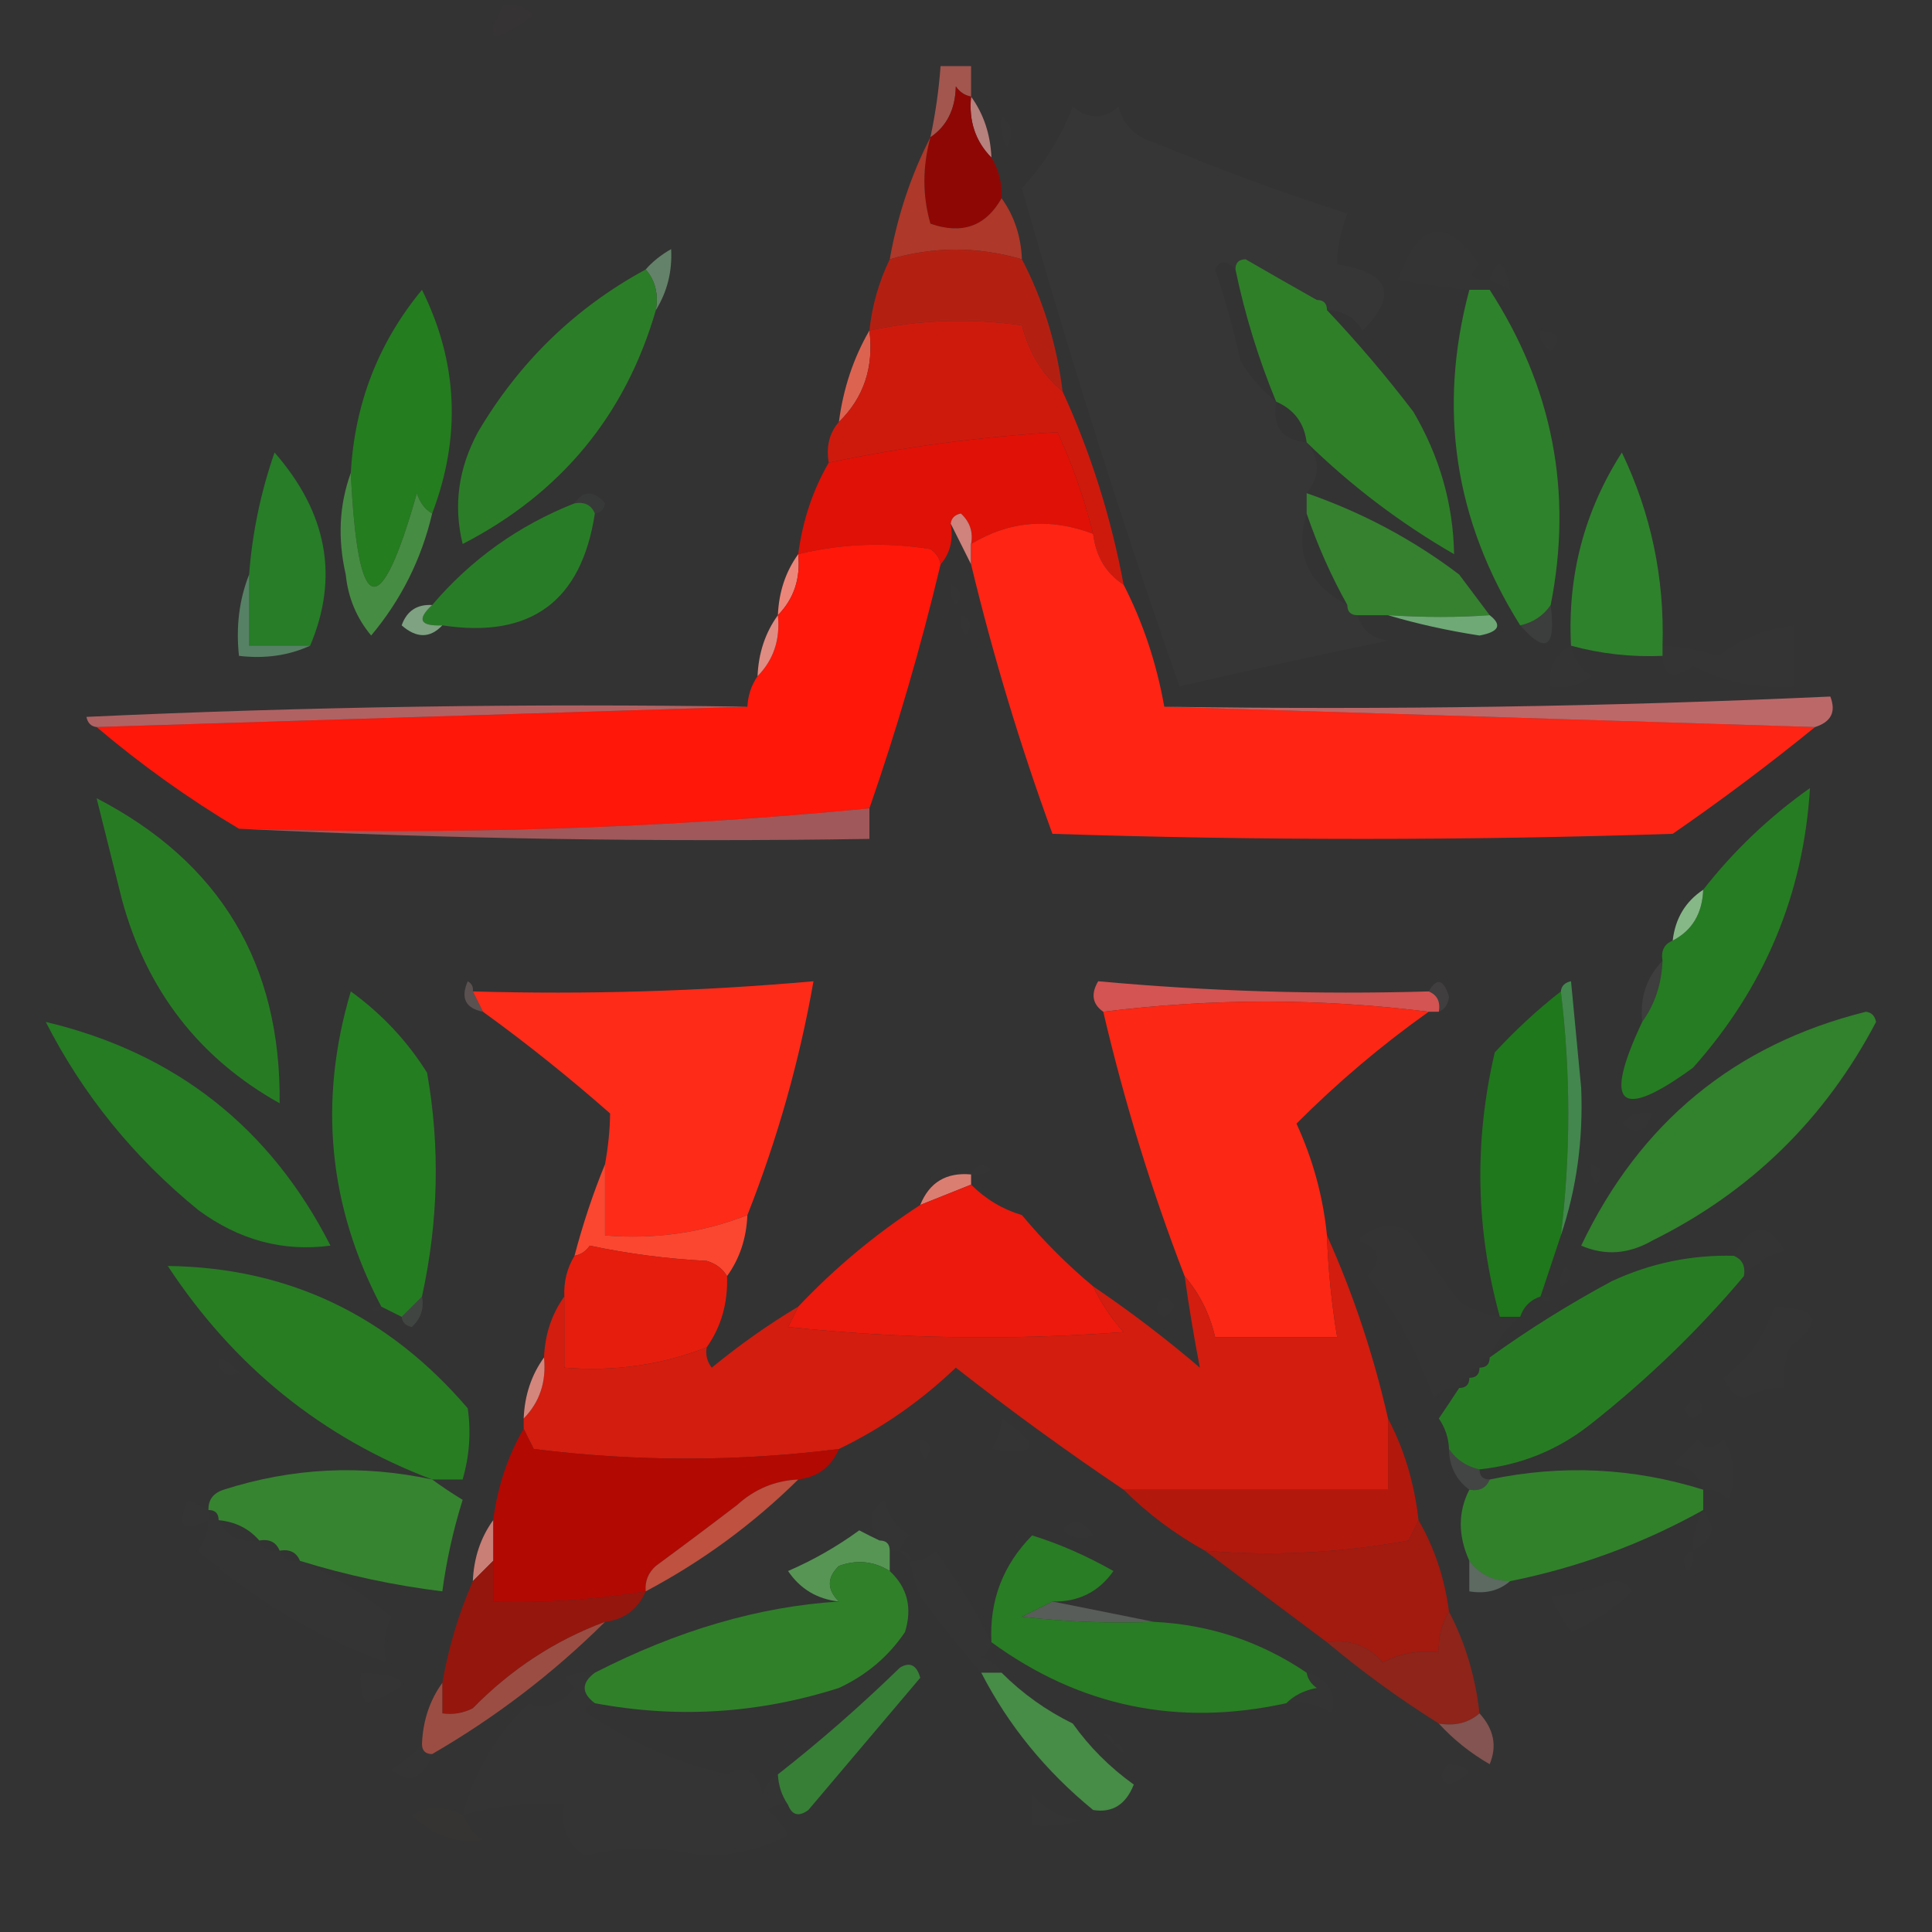 <?xml version="1.0" encoding="UTF-8"?> <svg xmlns="http://www.w3.org/2000/svg" xmlns:xlink="http://www.w3.org/1999/xlink" version="1.1" width="190px" height="190px" style="shape-rendering:geometricPrecision; text-rendering:geometricPrecision; image-rendering:optimizeQuality; fill-rule:evenodd; clip-rule:evenodd"><rect width="100%" height="100%" fill="#333333" stroke="none"/><g><path style="opacity:0.008" fill="#ff796b" d="M 49.5,0.5 C 50.675,0.281 51.675,0.614 52.5,1.5C 48.349,4.566 47.349,4.233 49.5,0.5 Z"></path></g><g><path style="opacity:0.004" fill="#fe1617" d="M 97.5,3.5 C 97.897,2.475 98.563,2.308 99.5,3C 98.906,3.464 98.239,3.631 97.5,3.5 Z"></path></g><g><path style="opacity:0.017" fill="#fefefe" d="M 130.5,30.5 C 130.5,29.833 130.167,29.5 129.5,29.5C 128.833,28.5 128.167,27.5 127.5,26.5C 129.233,25.992 129.566,25.159 128.5,24C 127.5,23.5 126.5,23 125.5,22.5C 124.702,22.957 124.369,23.624 124.5,24.5C 122.162,22.989 121.496,23.323 122.5,25.5C 121.833,25.5 121.5,25.833 121.5,26.5C 120.637,25.537 119.97,25.537 119.5,26.5C 120.488,29.45 121.321,32.45 122,35.5C 122.949,37.093 124.115,38.426 125.5,39.5C 125.088,41.973 126.088,43.306 128.5,43.5C 129.833,45.167 129.833,46.833 128.5,48.5C 128.5,49.167 128.5,49.833 128.5,50.5C 127.294,54.437 128.627,57.437 132.5,59.5C 132.5,60.167 132.833,60.5 133.5,60.5C 133.881,61.931 134.881,62.764 136.5,63C 129.52,64.442 122.686,65.942 116,67.5C 110.336,51.342 105.17,35.008 100.5,18.5C 102.657,16.197 104.323,13.53 105.5,10.5C 107.042,11.747 108.542,11.747 110,10.5C 110.5,12.333 111.667,13.5 113.5,14C 119.734,16.618 126.068,18.951 132.5,21C 131.826,22.751 131.493,24.417 131.5,26C 136.68,26.81 137.514,28.977 134,32.5C 133.184,31.177 132.017,30.511 130.5,30.5 Z M 127.5,26.5 C 128.167,27.5 128.833,28.5 129.5,29.5C 127.184,28.194 124.85,26.861 122.5,25.5C 121.496,23.323 122.162,22.989 124.5,24.5C 124.369,23.624 124.702,22.957 125.5,22.5C 126.5,23 127.5,23.5 128.5,24C 129.566,25.159 129.233,25.992 127.5,26.5 Z"></path></g><g><path style="opacity:1" fill="#a2564e" d="M 95.5,9.5 C 94.883,9.389 94.383,9.056 94,8.5C 93.95,10.744 93.117,12.411 91.5,13.5C 91.993,11.194 92.326,8.861 92.5,6.5C 93.5,6.5 94.5,6.5 95.5,6.5C 95.5,7.5 95.5,8.5 95.5,9.5 Z"></path></g><g><path style="opacity:0.004" fill="#fefffe" d="M 98.5,11.5 C 99.573,12.251 99.74,13.251 99,14.5C 98.517,13.552 98.35,12.552 98.5,11.5 Z"></path></g><g><path style="opacity:0.82" fill="#d4928e" d="M 95.5,9.5 C 96.738,11.214 97.405,13.214 97.5,15.5C 95.926,13.898 95.259,11.898 95.5,9.5 Z"></path></g><g><path style="opacity:0.995" fill="#900805" d="M 95.5,9.5 C 95.259,11.898 95.926,13.898 97.5,15.5C 98.234,16.708 98.567,18.041 98.5,19.5C 96.947,22.254 94.614,23.087 91.5,22C 90.709,19.25 90.709,16.417 91.5,13.5C 93.117,12.411 93.95,10.744 94,8.5C 94.383,9.056 94.883,9.389 95.5,9.5 Z"></path></g><g><path style="opacity:0.997" fill="#ae3829" d="M 91.5,13.5 C 90.709,16.417 90.709,19.25 91.5,22C 94.614,23.087 96.947,22.254 98.5,19.5C 99.738,21.214 100.405,23.214 100.5,25.5C 96.135,24.227 91.802,24.227 87.5,25.5C 88.262,21.215 89.595,17.215 91.5,13.5 Z"></path></g><g><path style="opacity:0.007" fill="#fefefe" d="M 146.5,27.5 C 146.5,27.833 146.5,28.167 146.5,28.5C 145.833,28.5 145.167,28.5 144.5,28.5C 142.215,28.296 139.882,27.962 137.5,27.5C 139.554,21.739 142.221,21.239 145.5,26C 144.288,27.107 144.621,27.607 146.5,27.5 Z"></path></g><g><path style="opacity:0.522" fill="#92cc9c" d="M 64.5,30.5 C 64.768,28.901 64.434,27.568 63.5,26.5C 64.172,25.733 65.005,25.066 66,24.5C 66.121,26.684 65.621,28.684 64.5,30.5 Z"></path></g><g><path style="opacity:0.004" fill="#fefffe" d="M 148.5,28.5 C 147.833,28.167 147.167,27.833 146.5,27.5C 147.301,25.207 147.968,25.54 148.5,28.5 Z"></path></g><g><path style="opacity:0.997" fill="#b32012" d="M 100.5,25.5 C 102.589,29.502 103.922,33.835 104.5,38.5C 102.539,36.881 101.206,34.714 100.5,32C 95.448,31.274 90.448,31.441 85.5,32.5C 85.767,30.035 86.434,27.701 87.5,25.5C 91.802,24.227 96.135,24.227 100.5,25.5 Z"></path></g><g><path style="opacity:0.004" fill="#fefffe" d="M 148.5,28.5 C 149.833,29.167 149.833,29.167 148.5,28.5 Z"></path></g><g><path style="opacity:0.997" fill="#2b7e27" d="M 63.5,26.5 C 64.434,27.568 64.768,28.901 64.5,30.5C 61.499,40.842 55.166,48.509 45.5,53.5C 44.573,49.731 45.073,46.064 47,42.5C 51.067,35.598 56.567,30.265 63.5,26.5 Z"></path></g><g><path style="opacity:0.996" fill="#30802a" d="M 122.5,25.5 C 124.85,26.861 127.184,28.194 129.5,29.5C 130.167,29.5 130.5,29.833 130.5,30.5C 133.498,33.667 136.331,37 139,40.5C 141.581,44.898 142.914,49.565 143,54.5C 137.688,51.431 132.855,47.765 128.5,43.5C 128.262,41.596 127.262,40.262 125.5,39.5C 123.76,35.281 122.427,30.948 121.5,26.5C 121.5,25.833 121.833,25.5 122.5,25.5 Z"></path></g><g><path style="opacity:0.998" fill="#247d1f" d="M 42.5,50.5 C 41.778,50.083 41.278,49.416 41,48.5C 37.346,61.399 35.179,60.732 34.5,46.5C 34.882,39.68 37.215,33.68 41.5,28.5C 45.037,35.63 45.371,42.963 42.5,50.5 Z"></path></g><g><path style="opacity:0.997" fill="#2e822b" d="M 144.5,28.5 C 145.167,28.5 145.833,28.5 146.5,28.5C 152.696,38.069 154.696,48.403 152.5,59.5C 151.778,60.551 150.778,61.218 149.5,61.5C 143.037,51.191 141.37,40.191 144.5,28.5 Z"></path></g><g><path style="opacity:0.004" fill="#fefffe" d="M 151.5,32.5 C 153.337,32.639 153.67,33.306 152.5,34.5C 151.702,34.043 151.369,33.376 151.5,32.5 Z"></path></g><g><path style="opacity:1" fill="#dd6351" d="M 85.5,32.5 C 85.951,36.104 84.951,39.104 82.5,41.5C 82.928,38.215 83.928,35.215 85.5,32.5 Z"></path></g><g><path style="opacity:0.996" fill="#cf1b0d" d="M 104.5,38.5 C 107.255,44.499 109.255,50.832 110.5,57.5C 108.777,56.395 107.777,54.728 107.5,52.5C 106.677,49.129 105.511,45.796 104,42.5C 96.384,42.944 88.884,43.944 81.5,45.5C 81.232,43.901 81.566,42.568 82.5,41.5C 84.951,39.104 85.951,36.104 85.5,32.5C 90.448,31.441 95.448,31.274 100.5,32C 101.206,34.714 102.539,36.881 104.5,38.5 Z"></path></g><g><path style="opacity:0.997" fill="#e01106" d="M 107.5,52.5 C 103.256,50.891 99.256,51.224 95.5,53.5C 95.719,52.325 95.386,51.325 94.5,50.5C 93.893,50.624 93.56,50.957 93.5,51.5C 93.768,53.099 93.434,54.432 92.5,55.5C 92.389,54.883 92.056,54.383 91.5,54C 87.113,53.294 82.78,53.46 78.5,54.5C 78.928,51.215 79.928,48.215 81.5,45.5C 88.884,43.944 96.384,42.944 104,42.5C 105.511,45.796 106.677,49.129 107.5,52.5 Z"></path></g><g><path style="opacity:0.035" fill="#c1e4cb" d="M 56.5,49.5 C 57.386,48.224 58.386,48.224 59.5,49.5C 59.376,50.107 59.043,50.44 58.5,50.5C 58.158,49.662 57.492,49.328 56.5,49.5 Z"></path></g><g><path style="opacity:0.996" fill="#2f832d" d="M 163.5,63.5 C 163.5,63.833 163.5,64.167 163.5,64.5C 160.43,64.632 157.43,64.299 154.5,63.5C 154.142,56.597 155.809,50.264 159.5,44.5C 162.365,50.49 163.698,56.823 163.5,63.5 Z"></path></g><g><path style="opacity:0.769" fill="#ff9993" d="M 93.5,51.5 C 93.56,50.957 93.893,50.624 94.5,50.5C 95.386,51.325 95.719,52.325 95.5,53.5C 95.5,54.167 95.5,54.833 95.5,55.5C 94.833,54.167 94.167,52.833 93.5,51.5 Z"></path></g><g><path style="opacity:0.997" fill="#297c27" d="M 56.5,49.5 C 57.492,49.328 58.158,49.662 58.5,50.5C 57.178,59.153 52.178,62.82 43.5,61.5C 41.302,61.591 40.969,60.925 42.5,59.5C 46.326,55.01 50.993,51.677 56.5,49.5 Z"></path></g><g><path style="opacity:0.997" fill="#35812f" d="M 128.5,48.5 C 133.977,50.403 138.977,53.07 143.5,56.5C 144.5,57.833 145.5,59.167 146.5,60.5C 143.416,60.729 140.082,60.729 136.5,60.5C 135.5,60.5 134.5,60.5 133.5,60.5C 132.833,60.5 132.5,60.167 132.5,59.5C 130.909,56.648 129.576,53.648 128.5,50.5C 128.5,49.833 128.5,49.167 128.5,48.5 Z"></path></g><g><path style="opacity:0.988" fill="#277e28" d="M 30.5,63.5 C 28.5,63.5 26.5,63.5 24.5,63.5C 24.5,61.167 24.5,58.833 24.5,56.5C 24.808,52.405 25.641,48.405 27,44.5C 32.187,50.433 33.354,56.766 30.5,63.5 Z"></path></g><g><path style="opacity:0.004" fill="#fefffe" d="M 143.5,55.5 C 144.833,56.167 144.833,56.167 143.5,55.5 Z"></path></g><g><path style="opacity:0.91" fill="#ff8e81" d="M 78.5,54.5 C 78.741,56.898 78.074,58.898 76.5,60.5C 76.595,58.214 77.262,56.214 78.5,54.5 Z"></path></g><g><path style="opacity:0.004" fill="#fefffe" d="M 93.5,57.5 C 94.525,57.897 94.692,58.563 94,59.5C 93.536,58.906 93.369,58.239 93.5,57.5 Z"></path></g><g><path style="opacity:1" fill="#478c43" d="M 34.5,46.5 C 35.179,60.732 37.346,61.399 41,48.5C 41.278,49.416 41.778,50.083 42.5,50.5C 41.451,54.983 39.451,58.983 36.5,62.5C 35.066,60.78 34.233,58.78 34,56.5C 33.193,52.973 33.359,49.64 34.5,46.5 Z"></path></g><g><path style="opacity:0.997" fill="#ff170a" d="M 92.5,55.5 C 90.536,63.712 88.203,71.712 85.5,79.5C 65.066,81.47 44.399,82.137 23.5,81.5C 18.555,78.555 13.888,75.221 9.5,71.5C 30.833,70.833 52.167,70.167 73.5,69.5C 73.557,68.391 73.89,67.391 74.5,66.5C 76.074,64.898 76.741,62.898 76.5,60.5C 78.074,58.898 78.741,56.898 78.5,54.5C 82.78,53.46 87.113,53.294 91.5,54C 92.056,54.383 92.389,54.883 92.5,55.5 Z"></path></g><g><path style="opacity:0.997" fill="#ff2414" d="M 107.5,52.5 C 107.777,54.728 108.777,56.395 110.5,57.5C 112.405,61.215 113.738,65.215 114.5,69.5C 135.833,70.167 157.167,70.833 178.5,71.5C 173.993,75.168 169.327,78.668 164.5,82C 144.167,82.667 123.833,82.667 103.5,82C 100.331,73.325 97.664,64.492 95.5,55.5C 95.5,54.833 95.5,54.167 95.5,53.5C 99.256,51.224 103.256,50.891 107.5,52.5 Z"></path></g><g><path style="opacity:0.714" fill="#9bcea1" d="M 42.5,59.5 C 40.969,60.925 41.302,61.591 43.5,61.5C 42.292,62.782 40.958,62.782 39.5,61.5C 40.005,60.081 41.005,59.415 42.5,59.5 Z"></path></g><g><path style="opacity:0.004" fill="#fefffe" d="M 94.5,60.5 C 95.525,60.897 95.692,61.563 95,62.5C 94.536,61.906 94.369,61.239 94.5,60.5 Z"></path></g><g><path style="opacity:0.855" fill="#78bd82" d="M 136.5,60.5 C 140.082,60.729 143.416,60.729 146.5,60.5C 147.751,61.472 147.418,62.139 145.5,62.5C 142.326,62.009 139.326,61.343 136.5,60.5 Z"></path></g><g><path style="opacity:0.058" fill="#d9f0e1" d="M 152.5,59.5 C 153.031,63.712 152.031,64.379 149.5,61.5C 150.778,61.218 151.778,60.551 152.5,59.5 Z"></path></g><g><path style="opacity:0.005" fill="#fefefe" d="M 163.5,64.5 C 163.5,64.167 163.5,63.833 163.5,63.5C 165.247,63.593 167.081,63.926 169,64.5C 171.235,62.798 173.735,61.798 176.5,61.5C 176.5,63.5 176.5,65.5 176.5,67.5C 172.975,67.785 169.642,67.119 166.5,65.5C 164.583,66.903 163.583,66.57 163.5,64.5 Z"></path></g><g><path style="opacity:0.557" fill="#74bf8b" d="M 24.5,56.5 C 24.5,58.833 24.5,61.167 24.5,63.5C 26.5,63.5 28.5,63.5 30.5,63.5C 28.393,64.468 26.059,64.802 23.5,64.5C 23.194,61.615 23.527,58.948 24.5,56.5 Z"></path></g><g><path style="opacity:0.847" fill="#ff9c91" d="M 76.5,60.5 C 76.741,62.898 76.074,64.898 74.5,66.5C 74.595,64.214 75.262,62.214 76.5,60.5 Z"></path></g><g><path style="opacity:0.004" fill="#fefffe" d="M 154.5,63.5 C 154.721,64.735 155.388,65.735 156.5,66.5C 155.311,67.429 153.978,67.762 152.5,67.5C 152.229,65.62 152.896,64.287 154.5,63.5 Z"></path></g><g><path style="opacity:0.612" fill="#ff7f82" d="M 73.5,69.5 C 52.167,70.167 30.833,70.833 9.5,71.5C 8.957,71.44 8.624,71.107 8.5,70.5C 30.156,69.5 51.823,69.167 73.5,69.5 Z"></path></g><g><path style="opacity:0.671" fill="#ff8284" d="M 178.5,71.5 C 157.167,70.833 135.833,70.167 114.5,69.5C 136.409,69.827 158.242,69.494 180,68.5C 180.585,69.998 180.085,70.998 178.5,71.5 Z"></path></g><g><path style="opacity:0.535" fill="#ff797b" d="M 85.5,79.5 C 85.5,80.5 85.5,81.5 85.5,82.5C 64.66,82.831 43.993,82.497 23.5,81.5C 44.399,82.137 65.066,81.47 85.5,79.5 Z"></path></g><g><path style="opacity:0.997" fill="#277c23" d="M 9.5,78.5 C 21.647,84.791 27.647,94.791 27.5,108.5C 19.594,104.079 14.428,97.412 12,88.5C 11.162,85.148 10.329,81.815 9.5,78.5 Z"></path></g><g><path style="opacity:0.998" fill="#267c22" d="M 161.5,100.5 C 162.738,98.786 163.405,96.786 163.5,94.5C 163.328,93.508 163.662,92.842 164.5,92.5C 166.408,91.514 167.408,89.848 167.5,87.5C 170.499,83.668 173.999,80.335 178,77.5C 177.364,87.946 173.531,97.113 166.5,105C 159.268,110.272 157.601,108.772 161.5,100.5 Z"></path></g><g><path style="opacity:1" fill="#86b887" d="M 167.5,87.5 C 167.408,89.848 166.408,91.514 164.5,92.5C 164.75,90.326 165.75,88.659 167.5,87.5 Z"></path></g><g><path style="opacity:0.059" fill="#e5f4ea" d="M 163.5,94.5 C 163.405,96.786 162.738,98.786 161.5,100.5C 161.259,98.102 161.926,96.102 163.5,94.5 Z"></path></g><g><path style="opacity:0.196" fill="#ffd0d0" d="M 46.5,97.5 C 46.833,98.167 47.167,98.833 47.5,99.5C 45.775,99.157 45.275,98.157 46,96.5C 46.399,96.728 46.565,97.062 46.5,97.5 Z"></path></g><g><path style="opacity:0.784" fill="#ff5e5b" d="M 140.5,97.5 C 141.338,97.842 141.672,98.508 141.5,99.5C 141.167,99.5 140.833,99.5 140.5,99.5C 129.833,98.167 119.167,98.167 108.5,99.5C 107.427,98.749 107.26,97.749 108,96.5C 118.752,97.487 129.585,97.82 140.5,97.5 Z"></path></g><g><path style="opacity:0.004" fill="#fefffe" d="M 144.5,97.5 C 145.833,98.167 145.833,98.167 144.5,97.5 Z"></path></g><g><path style="opacity:0.996" fill="#ff2c1a" d="M 73.5,119.5 C 69.066,121.237 64.399,121.904 59.5,121.5C 59.5,119.167 59.5,116.833 59.5,114.5C 59.815,112.774 59.981,111.107 60,109.5C 55.934,105.923 51.768,102.589 47.5,99.5C 47.167,98.833 46.833,98.167 46.5,97.5C 57.748,97.821 68.915,97.487 80,96.5C 78.623,104.333 76.457,112 73.5,119.5 Z"></path></g><g><path style="opacity:0.996" fill="#fd2815" d="M 140.5,99.5 C 135.893,102.768 131.559,106.435 127.5,110.5C 129.117,114.014 130.117,117.681 130.5,121.5C 130.616,124.86 130.949,128.193 131.5,131.5C 127.5,131.5 123.5,131.5 119.5,131.5C 118.971,129.216 117.971,127.216 116.5,125.5C 113.261,117.11 110.594,108.443 108.5,99.5C 119.167,98.167 129.833,98.167 140.5,99.5 Z"></path></g><g><path style="opacity:0.063" fill="#ffe9e8" d="M 140.5,97.5 C 141.302,96.115 141.969,96.282 142.5,98C 142.43,98.765 142.097,99.265 141.5,99.5C 141.672,98.508 141.338,97.842 140.5,97.5 Z"></path></g><g><path style="opacity:0.004" fill="#fefffe" d="M 147.5,99.5 C 148.833,100.167 148.833,100.167 147.5,99.5 Z"></path></g><g><path style="opacity:0.997" fill="#1f781b" d="M 153.5,97.5 C 154.474,105.542 154.474,113.542 153.5,121.5C 152.833,123.5 152.167,125.5 151.5,127.5C 150.5,127.833 149.833,128.5 149.5,129.5C 148.833,129.5 148.167,129.5 147.5,129.5C 145.123,120.901 144.956,112.234 147,103.5C 149.037,101.294 151.203,99.294 153.5,97.5 Z"></path></g><g><path style="opacity:0.997" fill="#257d22" d="M 41.5,127.5 C 40.833,128.167 40.167,128.833 39.5,129.5C 38.833,129.167 38.167,128.833 37.5,128.5C 32.293,118.607 31.293,108.274 34.5,97.5C 37.557,99.721 40.057,102.388 42,105.5C 43.289,112.769 43.122,120.102 41.5,127.5 Z"></path></g><g><path style="opacity:0.997" fill="#257c23" d="M 4.5,100.5 C 17.243,103.533 26.576,110.867 32.5,122.5C 27.841,123.123 23.508,121.956 19.5,119C 13.157,113.833 8.157,107.667 4.5,100.5 Z"></path></g><g><path style="opacity:0.996" fill="#33822e" d="M 183.5,99.5 C 184.043,99.56 184.376,99.893 184.5,100.5C 179.478,110.057 172.144,117.223 162.5,122C 160.17,123.345 157.837,123.512 155.5,122.5C 161.285,110.371 170.618,102.704 183.5,99.5 Z"></path></g><g><path style="opacity:0.737" fill="#49a658" d="M 153.5,97.5 C 153.56,96.957 153.893,96.624 154.5,96.5C 154.833,100 155.167,103.5 155.5,107C 155.707,112.102 155.04,116.935 153.5,121.5C 154.474,113.542 154.474,105.542 153.5,97.5 Z"></path></g><g><path style="opacity:0.004" fill="#fefffe" d="M 162.5,108.5 C 163.833,109.167 163.833,109.167 162.5,108.5 Z"></path></g><g><path style="opacity:0.005" fill="#fefffe" d="M 162.5,109.5 C 161.86,111.332 160.86,111.665 159.5,110.5C 160.325,109.614 161.325,109.281 162.5,109.5 Z"></path></g><g><path style="opacity:0.004" fill="#fefffe" d="M 95.5,115.5 C 95.897,114.475 96.563,114.308 97.5,115C 96.906,115.464 96.239,115.631 95.5,115.5 Z"></path></g><g><path style="opacity:0.004" fill="#fefffe" d="M 156.5,114.5 C 157.525,114.897 157.692,115.563 157,116.5C 156.536,115.906 156.369,115.239 156.5,114.5 Z"></path></g><g><path style="opacity:0.824" fill="#ff8e80" d="M 95.5,115.5 C 95.5,115.833 95.5,116.167 95.5,116.5C 93.833,117.167 92.167,117.833 90.5,118.5C 91.401,116.273 93.067,115.273 95.5,115.5 Z"></path></g><g><path style="opacity:0.992" fill="#fd4831" d="M 59.5,114.5 C 59.5,116.833 59.5,119.167 59.5,121.5C 64.399,121.904 69.066,121.237 73.5,119.5C 73.405,121.786 72.738,123.786 71.5,125.5C 71.082,124.778 70.416,124.278 69.5,124C 65.579,123.797 61.745,123.297 58,122.5C 57.617,123.056 57.117,123.389 56.5,123.5C 57.331,120.341 58.331,117.341 59.5,114.5 Z"></path></g><g><path style="opacity:0.004" fill="#fefffe" d="M 100.5,118.5 C 101.833,119.167 101.833,119.167 100.5,118.5 Z"></path></g><g><path style="opacity:0.007" fill="#fefefe" d="M 147.5,129.5 C 148.167,129.5 148.833,129.5 149.5,129.5C 148.147,130.526 147.147,131.859 146.5,133.5C 145.833,133.5 145.5,133.833 145.5,134.5C 144.833,134.5 144.5,134.833 144.5,135.5C 143.833,135.5 143.5,135.833 143.5,136.5C 142.504,136.414 141.671,136.748 141,137.5C 139.491,133.137 137.325,129.137 134.5,125.5C 136.022,123.844 135.689,122.677 133.5,122C 134.93,120.56 136.597,120.226 138.5,121C 140.167,123.333 141.833,125.667 143.5,128C 144.745,128.791 146.078,129.291 147.5,129.5 Z"></path></g><g><path style="opacity:0.004" fill="#fbfdfc" d="M 171.5,125.5 C 171.672,124.508 171.338,123.842 170.5,123.5C 172.155,120.243 173.822,120.077 175.5,123C 173.867,123.48 172.534,124.313 171.5,125.5 Z"></path></g><g><path style="opacity:0.004" fill="#fefffe" d="M 153.5,126.5 C 153.369,125.761 153.536,125.094 154,124.5C 154.692,125.437 154.525,126.103 153.5,126.5 Z"></path></g><g><path style="opacity:0.004" fill="#fefffe" d="M 77.5,125.5 C 78.833,126.167 78.833,126.167 77.5,125.5 Z"></path></g><g><path style="opacity:0.997" fill="#287d23" d="M 42.5,145.5 C 31.663,141.386 22.996,134.386 16.5,124.5C 28.311,124.652 38.144,129.319 46,138.5C 46.334,140.847 46.167,143.181 45.5,145.5C 44.5,145.5 43.5,145.5 42.5,145.5 Z"></path></g><g><path style="opacity:0.996" fill="#ed1a0c" d="M 95.5,116.5 C 96.922,117.925 98.589,118.925 100.5,119.5C 102.64,122.061 104.973,124.395 107.5,126.5C 108.252,128.1 109.252,129.6 110.5,131C 99.485,131.832 88.485,131.666 77.5,130.5C 77.863,129.817 78.196,129.15 78.5,128.5C 82.091,124.701 86.091,121.367 90.5,118.5C 92.167,117.833 93.833,117.167 95.5,116.5 Z"></path></g><g><path style="opacity:0.004" fill="#fefffe" d="M 153.5,126.5 C 152.833,127.167 152.833,127.167 153.5,126.5 Z"></path></g><g><path style="opacity:0.996" fill="#287d24" d="M 170.5,123.5 C 171.338,123.842 171.672,124.508 171.5,125.5C 167.03,130.802 162.03,135.636 156.5,140C 153.274,142.575 149.607,144.075 145.5,144.5C 144.222,144.218 143.222,143.551 142.5,142.5C 142.461,141.417 142.127,140.417 141.5,139.5C 142.193,138.482 142.859,137.482 143.5,136.5C 144.167,136.5 144.5,136.167 144.5,135.5C 145.167,135.5 145.5,135.167 145.5,134.5C 146.167,134.5 146.5,134.167 146.5,133.5C 150.276,130.772 154.276,128.272 158.5,126C 162.313,124.228 166.313,123.395 170.5,123.5 Z"></path></g><g><path style="opacity:0.008" fill="#fefffe" d="M 36.5,128.5 C 35.833,127.167 35.833,127.167 36.5,128.5 Z"></path></g><g><path style="opacity:0.995" fill="#e71e0e" d="M 71.5,125.5 C 71.591,128.152 70.924,130.485 69.5,132.5C 65.066,134.237 60.399,134.904 55.5,134.5C 55.5,132.167 55.5,129.833 55.5,127.5C 55.433,126.041 55.766,124.708 56.5,123.5C 57.117,123.389 57.617,123.056 58,122.5C 61.745,123.297 65.579,123.797 69.5,124C 70.416,124.278 71.082,124.778 71.5,125.5 Z"></path></g><g><path style="opacity:0.004" fill="#fefffe" d="M 151.5,127.5 C 151.833,127.5 152.167,127.5 152.5,127.5C 152.315,128.17 151.981,128.17 151.5,127.5 Z"></path></g><g><path style="opacity:0.004" fill="#fefffe" d="M 36.5,128.5 C 36.833,128.5 37.167,128.5 37.5,128.5C 37.315,129.17 36.981,129.17 36.5,128.5 Z"></path></g><g><path style="opacity:0.004" fill="#fefffe" d="M 174.5,128.5 C 178.864,128.665 179.364,129.998 176,132.5C 175.51,133.793 175.343,135.127 175.5,136.5C 174.07,136.421 172.736,136.754 171.5,137.5C 170.5,137.167 169.833,136.5 169.5,135.5C 171.9,133.704 173.567,131.37 174.5,128.5 Z"></path></g><g><path style="opacity:0.11" fill="#b9e2c6" d="M 41.5,127.5 C 41.719,128.675 41.386,129.675 40.5,130.5C 39.893,130.376 39.56,130.043 39.5,129.5C 40.167,128.833 40.833,128.167 41.5,127.5 Z"></path></g><g><path style="opacity:0.996" fill="#d31e0f" d="M 130.5,121.5 C 133.072,127.216 135.072,133.216 136.5,139.5C 136.5,141.833 136.5,144.167 136.5,146.5C 127.833,146.5 119.167,146.5 110.5,146.5C 104.878,142.718 99.378,138.718 94,134.5C 90.544,137.802 86.711,140.469 82.5,142.5C 72.517,143.758 62.517,143.758 52.5,142.5C 52.137,141.817 51.804,141.15 51.5,140.5C 51.5,140.167 51.5,139.833 51.5,139.5C 53.074,137.898 53.741,135.898 53.5,133.5C 53.595,131.214 54.262,129.214 55.5,127.5C 55.5,129.833 55.5,132.167 55.5,134.5C 60.399,134.904 65.066,134.237 69.5,132.5C 69.369,133.239 69.536,133.906 70,134.5C 72.731,132.255 75.564,130.255 78.5,128.5C 78.196,129.15 77.863,129.817 77.5,130.5C 88.485,131.666 99.485,131.832 110.5,131C 109.252,129.6 108.252,128.1 107.5,126.5C 111.124,128.951 114.624,131.617 118,134.5C 117.435,131.596 116.935,128.596 116.5,125.5C 117.971,127.216 118.971,129.216 119.5,131.5C 123.5,131.5 127.5,131.5 131.5,131.5C 130.949,128.193 130.616,124.86 130.5,121.5 Z"></path></g><g><path style="opacity:0.004" fill="#fefffe" d="M 114.5,127.5 C 115.773,128.077 115.773,128.743 114.5,129.5C 113.537,129.03 113.537,128.363 114.5,127.5 Z"></path></g><g><path style="opacity:0.004" fill="#fefffe" d="M 21.5,133.5 C 22.289,133.783 22.956,134.283 23.5,135C 22.184,135.528 21.517,135.028 21.5,133.5 Z"></path></g><g><path style="opacity:0.004" fill="#fefffe" d="M 166.5,134.5 C 167.833,135.167 167.833,135.167 166.5,134.5 Z"></path></g><g><path style="opacity:0.82" fill="#f7988e" d="M 53.5,133.5 C 53.741,135.898 53.074,137.898 51.5,139.5C 51.595,137.214 52.262,135.214 53.5,133.5 Z"></path></g><g><path style="opacity:0.004" fill="#fefffe" d="M 91.5,137.5 C 92.833,138.167 92.833,138.167 91.5,137.5 Z"></path></g><g><path style="opacity:0.004" fill="#fefffe" d="M 95.5,137.5 C 96.833,138.167 96.833,138.167 95.5,137.5 Z"></path></g><g><path style="opacity:0.004" fill="#fefffe" d="M 166.5,137.5 C 167.773,138.077 167.773,138.743 166.5,139.5C 165.537,139.03 165.537,138.363 166.5,137.5 Z"></path></g><g><path style="opacity:0.004" fill="#fefffe" d="M 95.5,138.5 C 94.833,139.167 94.833,139.167 95.5,138.5 Z"></path></g><g><path style="opacity:0.004" fill="#fefffe" d="M 162.5,138.5 C 163.833,139.167 163.833,139.167 162.5,138.5 Z"></path></g><g><path style="opacity:0.006" fill="#fefffe" d="M 98.5,139.5 C 102.481,142.173 102.148,143.173 97.5,142.5C 98.127,141.583 98.461,140.583 98.5,139.5 Z"></path></g><g><path style="opacity:0.004" fill="#fefffe" d="M 90.5,141.5 C 91.525,141.897 91.692,142.563 91,143.5C 90.536,142.906 90.369,142.239 90.5,141.5 Z"></path></g><g><path style="opacity:0.004" fill="#fefffe" d="M 167.5,146.5 C 167.119,145.069 166.119,144.236 164.5,144C 165.333,143.167 166.167,142.333 167,141.5C 167.741,142.641 168.575,142.641 169.5,141.5C 170.641,143.421 170.808,145.421 170,147.5C 169.329,146.748 168.496,146.414 167.5,146.5 Z"></path></g><g><path style="opacity:0.098" fill="#dcf0e3" d="M 142.5,142.5 C 143.222,143.551 144.222,144.218 145.5,144.5C 145.5,145.167 145.833,145.5 146.5,145.5C 146.158,146.338 145.492,146.672 144.5,146.5C 143.194,145.533 142.527,144.199 142.5,142.5 Z"></path></g><g><path style="opacity:0.997" fill="#31812b" d="M 167.5,146.5 C 167.5,147.167 167.5,147.833 167.5,148.5C 161.556,151.816 155.222,154.149 148.5,155.5C 146.801,155.473 145.467,154.806 144.5,153.5C 143.377,151.021 143.377,148.688 144.5,146.5C 145.492,146.672 146.158,146.338 146.5,145.5C 153.593,144.008 160.593,144.341 167.5,146.5 Z"></path></g><g><path style="opacity:0.004" fill="#fefffe" d="M 20.5,148.5 C 20.5,148.833 20.5,149.167 20.5,149.5C 18.014,150.777 17.347,150.111 18.5,147.5C 19.183,147.863 19.85,148.196 20.5,148.5 Z"></path></g><g><path style="opacity:0.997" fill="#368430" d="M 42.5,145.5 C 43.398,146.158 44.398,146.824 45.5,147.5C 44.577,150.447 43.911,153.447 43.5,156.5C 38.745,155.915 34.078,154.915 29.5,153.5C 29.158,152.662 28.492,152.328 27.5,152.5C 27.158,151.662 26.492,151.328 25.5,151.5C 24.486,150.326 23.153,149.66 21.5,149.5C 21.5,148.833 21.167,148.5 20.5,148.5C 20.47,147.503 20.97,146.836 22,146.5C 28.754,144.341 35.587,144.007 42.5,145.5 Z"></path></g><g><path style="opacity:0.996" fill="#b30903" d="M 51.5,140.5 C 51.804,141.15 52.137,141.817 52.5,142.5C 62.517,143.758 72.517,143.758 82.5,142.5C 81.738,144.262 80.404,145.262 78.5,145.5C 76.217,145.608 74.217,146.441 72.5,148C 69.888,149.997 67.222,151.997 64.5,154C 63.748,154.671 63.414,155.504 63.5,156.5C 58.547,157.329 53.547,157.663 48.5,157.5C 48.5,156.167 48.5,154.833 48.5,153.5C 48.5,152.167 48.5,150.833 48.5,149.5C 48.928,146.215 49.928,143.215 51.5,140.5 Z"></path></g><g><path style="opacity:0.005" fill="#fefffe" d="M 88.5,152.5 C 88.167,152.5 87.833,152.5 87.5,152.5C 87.5,151.833 87.167,151.5 86.5,151.5C 85.323,149.897 85.489,148.564 87,147.5C 87.318,149.061 88.151,150.228 89.5,151C 88.944,151.383 88.611,151.883 88.5,152.5 Z"></path></g><g><path style="opacity:0.98" fill="#c15241" d="M 78.5,145.5 C 74.041,149.897 69.041,153.564 63.5,156.5C 63.414,155.504 63.748,154.671 64.5,154C 67.222,151.997 69.888,149.997 72.5,148C 74.217,146.441 76.217,145.608 78.5,145.5 Z"></path></g><g><path style="opacity:0.005" fill="#fefffe" d="M 167.5,148.5 C 168.853,150.128 168.519,151.462 166.5,152.5C 166.433,151.041 166.766,149.708 167.5,148.5 Z"></path></g><g><path style="opacity:0.007" fill="#fefffe" d="M 20.5,149.5 C 20.833,149.5 21.167,149.5 21.5,149.5C 22.287,151.104 23.62,151.771 25.5,151.5C 25.842,152.338 26.508,152.672 27.5,152.5C 27.842,153.338 28.508,153.672 29.5,153.5C 32.702,154.862 35.702,156.696 38.5,159C 37.788,160.425 37.621,161.925 38,163.5C 31.139,160.987 24.973,157.32 19.5,152.5C 20.127,151.583 20.461,150.583 20.5,149.5 Z"></path></g><g><path style="opacity:0.004" fill="#fefffe" d="M 104.5,150.5 C 105.497,149.287 106.497,149.454 107.5,151C 106.423,151.47 105.423,151.303 104.5,150.5 Z"></path></g><g><path style="opacity:0.996" fill="#b4190c" d="M 136.5,139.5 C 138.101,142.55 139.101,145.884 139.5,149.5C 139.196,150.15 138.863,150.817 138.5,151.5C 131.717,152.733 125.05,153.066 118.5,152.5C 115.527,150.853 112.86,148.853 110.5,146.5C 119.167,146.5 127.833,146.5 136.5,146.5C 136.5,144.167 136.5,141.833 136.5,139.5 Z"></path></g><g><path style="opacity:0.859" fill="#e18b81" d="M 48.5,149.5 C 48.5,150.833 48.5,152.167 48.5,153.5C 47.833,154.167 47.167,154.833 46.5,155.5C 46.595,153.214 47.262,151.214 48.5,149.5 Z"></path></g><g><path style="opacity:0.004" fill="#fefffe" d="M 88.5,152.5 C 89.167,152.5 89.5,152.833 89.5,153.5C 89.167,153.167 88.833,152.833 88.5,152.5 Z"></path></g><g><path style="opacity:0.006" fill="#fefffe" d="M 97.5,161.5 C 97.389,162.117 97.056,162.617 96.5,163C 97.416,163.278 98.082,163.778 98.5,164.5C 97.833,164.5 97.167,164.5 96.5,164.5C 94.413,162.087 92.413,159.587 90.5,157C 90.011,155.862 89.677,154.695 89.5,153.5C 90.496,153.586 91.329,153.252 92,152.5C 94.13,155.432 95.964,158.432 97.5,161.5 Z"></path></g><g><path style="opacity:0.996" fill="#a41b0f" d="M 139.5,149.5 C 141.072,152.215 142.072,155.215 142.5,158.5C 141.766,159.708 141.433,161.041 141.5,162.5C 139.533,162.261 137.699,162.594 136,163.5C 134.556,161.845 132.722,161.178 130.5,161.5C 126.462,158.488 122.462,155.488 118.5,152.5C 125.05,153.066 131.717,152.733 138.5,151.5C 138.863,150.817 139.196,150.15 139.5,149.5 Z"></path></g><g><path style="opacity:0.004" fill="#fefffe" d="M 161.5,152.5 C 162.833,153.167 162.833,153.167 161.5,152.5 Z"></path></g><g><path style="opacity:0.004" fill="#fefffe" d="M 166.5,152.5 C 166.631,153.239 166.464,153.906 166,154.5C 165.308,153.563 165.475,152.897 166.5,152.5 Z"></path></g><g><path style="opacity:0.004" fill="#fe7f80" d="M 16.5,153.5 C 17.833,154.167 17.833,154.167 16.5,153.5 Z"></path></g><g><path style="opacity:1" fill="#579555" d="M 86.5,151.5 C 87.167,151.5 87.5,151.833 87.5,152.5C 87.5,153.167 87.5,153.833 87.5,154.5C 85.932,153.527 84.265,153.36 82.5,154C 81.316,155.145 81.316,156.312 82.5,157.5C 80.355,157.262 78.689,156.262 77.5,154.5C 79.987,153.424 82.32,152.09 84.5,150.5C 85.183,150.863 85.85,151.196 86.5,151.5 Z"></path></g><g><path style="opacity:0.004" fill="#fefffe" d="M 162.5,154.5 C 163.833,155.167 163.833,155.167 162.5,154.5 Z"></path></g><g><path style="opacity:0.329" fill="#b0dbbf" d="M 144.5,153.5 C 145.467,154.806 146.801,155.473 148.5,155.5C 147.432,156.434 146.099,156.768 144.5,156.5C 144.5,155.5 144.5,154.5 144.5,153.5 Z"></path></g><g><path style="opacity:0.004" fill="#fefffe" d="M 158.5,155.5 C 159.376,155.369 160.043,155.702 160.5,156.5C 158.772,158.226 156.772,159.559 154.5,160.5C 153.738,159.372 153.071,158.205 152.5,157C 154.708,156.809 156.708,156.309 158.5,155.5 Z"></path></g><g><path style="opacity:0.997" fill="#95160d" d="M 48.5,153.5 C 48.5,154.833 48.5,156.167 48.5,157.5C 53.547,157.663 58.547,157.329 63.5,156.5C 62.738,158.262 61.404,159.262 59.5,159.5C 54.597,161.321 50.264,164.154 46.5,168C 45.552,168.483 44.552,168.649 43.5,168.5C 43.5,167.5 43.5,166.5 43.5,165.5C 44.101,162.032 45.101,158.699 46.5,155.5C 47.167,154.833 47.833,154.167 48.5,153.5 Z"></path></g><g><path style="opacity:0.229" fill="#d6ecdd" d="M 103.5,157.5 C 106.833,158.167 110.167,158.833 113.5,159.5C 109.154,159.666 104.821,159.499 100.5,159C 101.527,158.487 102.527,157.987 103.5,157.5 Z"></path></g><g><path style="opacity:0.997" fill="#30802a" d="M 87.5,154.5 C 89.239,156.119 89.739,158.119 89,160.5C 87.378,162.906 85.211,164.739 82.5,166C 74.617,168.52 66.617,169.02 58.5,167.5C 57.167,166.5 57.167,165.5 58.5,164.5C 66.657,160.323 74.657,157.99 82.5,157.5C 81.316,156.312 81.316,155.145 82.5,154C 84.265,153.36 85.932,153.527 87.5,154.5 Z"></path></g><g><path style="opacity:0.997" fill="#297d24" d="M 103.5,157.5 C 102.527,157.987 101.527,158.487 100.5,159C 104.821,159.499 109.154,159.666 113.5,159.5C 118.973,159.769 123.973,161.435 128.5,164.5C 128.611,165.117 128.944,165.617 129.5,166C 128.263,166.232 127.263,166.732 126.5,167.5C 115.86,169.839 106.193,167.839 97.5,161.5C 97.293,157.413 98.627,153.913 101.5,151C 104.15,151.816 106.817,152.983 109.5,154.5C 108.061,156.553 106.061,157.553 103.5,157.5 Z"></path></g><g><path style="opacity:0.997" fill="#8e241a" d="M 142.5,158.5 C 144.101,161.55 145.101,164.884 145.5,168.5C 144.432,169.434 143.099,169.768 141.5,169.5C 137.618,167.066 133.952,164.399 130.5,161.5C 132.722,161.178 134.556,161.845 136,163.5C 137.699,162.594 139.533,162.261 141.5,162.5C 141.433,161.041 141.766,159.708 142.5,158.5 Z"></path></g><g><path style="opacity:0.004" fill="#fefffe" d="M 35.5,164.5 C 40.579,164.782 40.746,165.782 36,167.5C 35.517,166.552 35.35,165.552 35.5,164.5 Z"></path></g><g><path style="opacity:0.006" fill="#fdfefd" d="M 58.5,164.5 C 57.167,165.5 57.167,166.5 58.5,167.5C 57.262,167.81 57.262,168.31 58.5,169C 62.562,171.585 66.896,173.418 71.5,174.5C 73.326,173.429 74.492,174.096 75,176.5C 75.278,175.584 75.778,174.918 76.5,174.5C 76.557,175.609 76.89,176.609 77.5,177.5C 76.761,177.369 76.094,177.536 75.5,178C 76.357,178.689 77.023,179.522 77.5,180.5C 74.838,181.852 72.005,182.519 69,182.5C 65.12,181.54 61.287,181.54 57.5,182.5C 55.783,181.332 55.116,179.665 55.5,177.5C 52.061,177.253 48.728,177.586 45.5,178.5C 46.647,174.217 48.814,170.55 52,167.5C 53.609,168.15 55.109,167.65 56.5,166C 56.167,165.667 55.833,165.333 55.5,165C 56.448,164.517 57.448,164.351 58.5,164.5 Z"></path></g><g><path style="opacity:0.007" fill="#d9eddf" d="M 128.5,164.5 C 130.609,165.052 131.442,166.386 131,168.5C 129.644,167.62 128.144,167.286 126.5,167.5C 127.263,166.732 128.263,166.232 129.5,166C 128.944,165.617 128.611,165.117 128.5,164.5 Z"></path></g><g><path style="opacity:0.004" fill="#fefffe" d="M 135.5,167.5 C 136.833,168.167 136.833,168.167 135.5,167.5 Z"></path></g><g><path style="opacity:1" fill="#9c4d43" d="M 59.5,159.5 C 54.412,164.549 48.745,168.883 42.5,172.5C 41.833,172.5 41.5,172.167 41.5,171.5C 41.595,169.214 42.262,167.214 43.5,165.5C 43.5,166.5 43.5,167.5 43.5,168.5C 44.552,168.649 45.552,168.483 46.5,168C 50.264,164.154 54.597,161.321 59.5,159.5 Z"></path></g><g><path style="opacity:0.004" fill="#fefffe" d="M 105.5,168.5 C 106.833,169.167 106.833,169.167 105.5,168.5 Z"></path></g><g><path style="opacity:0.004" fill="#fefffe" d="M 108.5,170.5 C 107.833,169.167 107.833,169.167 108.5,170.5 Z"></path></g><g><path style="opacity:0.004" fill="#fefffe" d="M 108.5,170.5 C 109.167,170.5 109.5,170.833 109.5,171.5C 109.167,171.167 108.833,170.833 108.5,170.5 Z"></path></g><g><path style="opacity:0.004" fill="#fefffe" d="M 139.5,170.5 C 140.833,171.167 140.833,171.167 139.5,170.5 Z"></path></g><g><path style="opacity:0.004" fill="#fefffe" d="M 36.5,171.5 C 37.833,172.167 37.833,172.167 36.5,171.5 Z"></path></g><g><path style="opacity:0.004" fill="#fefffe" d="M 109.5,171.5 C 110.167,171.5 110.5,171.833 110.5,172.5C 110.167,172.167 109.833,171.833 109.5,171.5 Z"></path></g><g><path style="opacity:0.749" fill="#9e5f5b" d="M 145.5,168.5 C 146.914,170.044 147.247,171.711 146.5,173.5C 144.581,172.388 142.914,171.054 141.5,169.5C 143.099,169.768 144.432,169.434 145.5,168.5 Z"></path></g><g><path style="opacity:0.985" fill="#378037" d="M 77.5,177.5 C 76.89,176.609 76.557,175.609 76.5,174.5C 80.656,171.243 84.656,167.743 88.5,164C 89.484,163.409 90.15,163.743 90.5,165C 86.847,169.322 83.18,173.655 79.5,178C 78.563,178.692 77.897,178.525 77.5,177.5 Z"></path></g><g><path style="opacity:0.004" fill="#fefffe" d="M 110.5,172.5 C 111.833,173.167 111.833,173.167 110.5,172.5 Z"></path></g><g><path style="opacity:0.006" fill="#f6ecec" d="M 41.5,171.5 C 41.5,172.167 41.833,172.5 42.5,172.5C 41.562,175.045 40.229,175.545 38.5,174C 39.691,173.302 40.691,172.469 41.5,171.5 Z"></path></g><g><path style="opacity:1" fill="#478c47" d="M 96.5,164.5 C 97.167,164.5 97.833,164.5 98.5,164.5C 100.555,166.555 102.888,168.221 105.5,169.5C 107.146,171.812 109.146,173.812 111.5,175.5C 110.725,177.475 109.391,178.309 107.5,178C 102.84,174.187 99.173,169.687 96.5,164.5 Z"></path></g><g><path style="opacity:0.004" fill="#fefffe" d="M 142.5,173.5 C 144.975,173.747 144.975,174.413 142.5,175.5C 141.537,175.03 141.537,174.363 142.5,173.5 Z"></path></g><g><path style="opacity:0.004" fill="#fe4c3b" d="M 36.5,172.5 C 37.976,174.23 37.642,175.563 35.5,176.5C 34.643,175.264 33.977,173.931 33.5,172.5C 34.233,171.913 35.233,171.913 36.5,172.5 Z"></path></g><g><path style="opacity:0.004" fill="#fefffe" d="M 42.5,174.5 C 43.833,175.167 43.833,175.167 42.5,174.5 Z"></path></g><g><path style="opacity:0.004" fill="#fefffe" d="M 101.5,176.5 C 103.052,178.133 104.719,178.967 106.5,179C 104.866,179.494 103.199,179.66 101.5,179.5C 101.5,178.5 101.5,177.5 101.5,176.5 Z"></path></g><g><path style="opacity:0.004" fill="#fefffe" d="M 81.5,177.5 C 82.833,178.167 82.833,178.167 81.5,177.5 Z"></path></g><g><path style="opacity:0.004" fill="#fefffe" d="M 81.5,178.5 C 80.833,179.167 80.833,179.167 81.5,178.5 Z"></path></g><g><path style="opacity:0.004" fill="#fefffe" d="M 110.5,178.5 C 111.833,179.167 111.833,179.167 110.5,178.5 Z"></path></g><g><path style="opacity:0.004" fill="#fefffe" d="M 80.5,179.5 C 79.833,180.167 79.833,180.167 80.5,179.5 Z"></path></g><g><path style="opacity:0.004" fill="#fefffe" d="M 110.5,179.5 C 109.833,180.167 109.833,180.167 110.5,179.5 Z"></path></g><g><path style="opacity:0.008" fill="#ff826d" d="M 45.5,178.5 C 45.953,179.458 46.62,180.292 47.5,181C 44.82,181.335 42.487,180.501 40.5,178.5C 42.095,177.566 43.761,177.566 45.5,178.5 Z"></path></g></svg> 